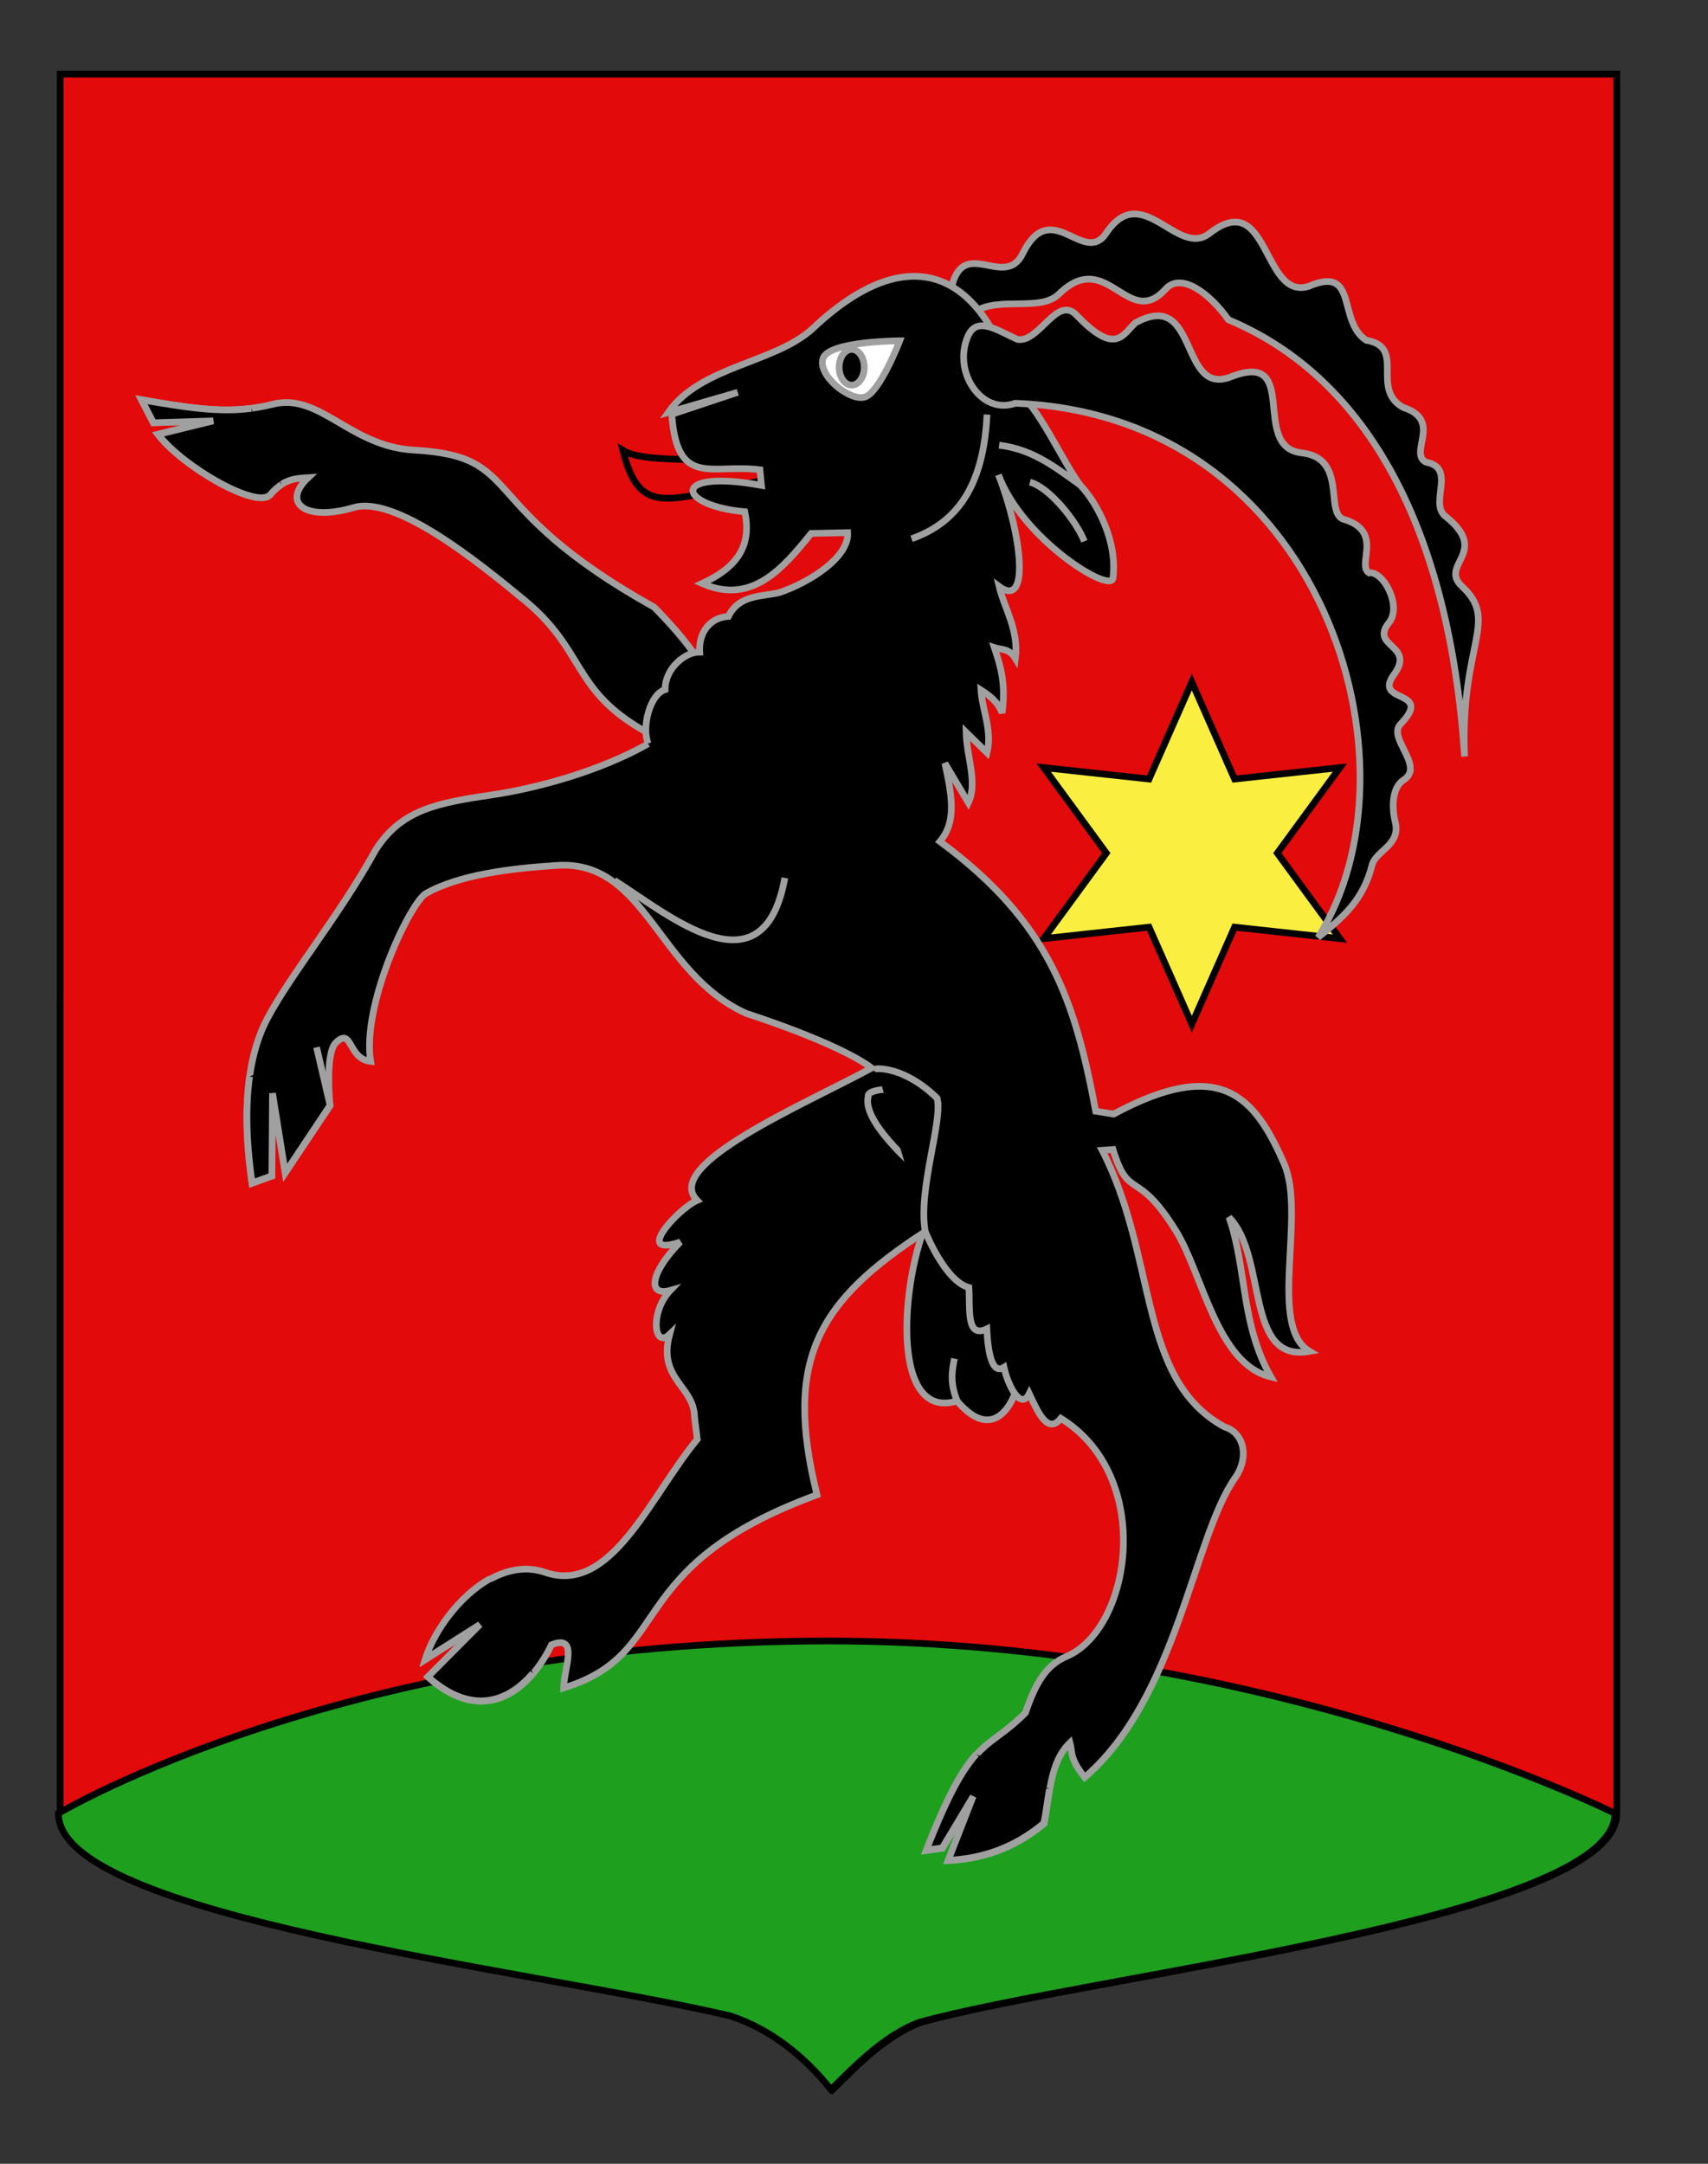 <?xml version="1.0" encoding="utf-8"?>
<!-- Generator: Adobe Illustrator 15.1.0, SVG Export Plug-In . SVG Version: 6.00 Build 0)  -->
<!DOCTYPE svg PUBLIC "-//W3C//DTD SVG 1.1//EN" "http://www.w3.org/Graphics/SVG/1.1/DTD/svg11.dtd">
<svg version="1.1" id="Layer_1" xmlns="http://www.w3.org/2000/svg" xmlns:xlink="http://www.w3.org/1999/xlink" x="0px" y="0px"
	 width="255.118px" height="323.148px" viewBox="0 0 255.118 323.148" enable-background="new 0 0 255.118 323.148"
	 xml:space="preserve">
<rect x="0" y="0" width="255.118" height="323.148" fill="#333333" stroke="none"/>
<path id="Fond_ecu" fill="#E20A0A" stroke="#000000" d="M8.994,11.075c78,0,154.504,0,232.504,0c0,135.583,0,149.083,0,259.75
	c0,15.806-79.104,24.25-104.104,31.249c-5,2-9,6-13,10c-4-5-9-9-15-11c-30-6.999-100.406-14.776-100.406-30.249
	C8.994,247.283,8.994,147.45,8.994,11.075z"/>
<path id="Colline" fill="#1EA01E" stroke="#000000" d="M241.229,270.825c0,15.806-79.104,24.25-104.104,31.249c-5,2-9,6-12.998,10
	c-4-5-9-9-15-11c-30-6.999-100.406-14.776-100.406-30.249c0,0,43.069-25.751,115.069-25.751
	C189.79,245.074,241.229,270.825,241.229,270.825z"/>
<polygon fill="#FAEE40" stroke="#010101" points="178.017,101.866 184.403,116.347 200.137,114.636 190.789,127.407 
	200.137,140.178 184.403,138.467 178.017,152.949 171.631,138.467 155.897,140.178 165.246,127.407 155.897,114.636 
	171.631,116.347 "/>
<g id="Bouquetin">
	<path id="Corne_droite" stroke="#A0A0A0" d="M145.693,46.496c3.655-2.235,9.755,0.094,12.469-2.576
		c7.199-7.075,10.315,5.484,15.934-0.748c2.334-2.584,6.623,0.667,9.388,4.58c20.842,8.706,33.022,31.454,35.271,65.229
		c-0.673-16.909,5.231-20.188-0.378-25.402c-3.517-3.271,4.267-5.078-2.425-10.43c-2.627-1.926,1.724-7.288-2.971-8.132
		c-2.668-1.378,2.599-6.266-3.419-8.177c-4.954-2.832,0.546-9.017-5.496-10.025c-4.383-2.877-1.101-11.268-8.608-8.049
		c-6.932,2.139-5.853-14.904-14.799-7.912c-4.793,3.749-10.057-8.047-15.411-0.055c-3.381,5.049-8.201-5.619-12.502,3.083
		c-2.936,5.948-9.998-4.351-11,7.689L145.693,46.496z"/>
	<path id="Couilles" stroke="#A0A0A0" d="M139.676,180.238c-4.668,6.795-7.691,32.356,3.288,28.993
		c-1.111-2.779-0.758-4.511-0.412-6.333c-0.347,1.839-0.703,3.551,0.412,6.333c7.19,8.538,11.023-4.608,9.105-9.454L139.676,180.238
		L139.676,180.238z"/>
	<path id="Langue" fill="#E20A0A" stroke="#000000" d="M118.61,70.654c-4.971-3.387-21.288-0.742-25.575-3.387
		c2.372,9.315,5.993,7.685,17.315,5.274L118.61,70.654z"/>
	<g>
		<path id="Anterieur_droit" stroke="#A0A0A0" d="M97.708,90.683C70.371,75.425,78.691,68.154,61.788,67.217
			c-9.504-0.527-14.026-8.609-21.002-6.854c-6.068,1.523-11.295,0.8-19.668-0.661l1.771,3.42l8.922-0.289l-8.236,2.021
			c3.793,4.944,14.793,11.179,16.731,9.048c2.018-2.396,3.868-2.45,5.717-2.566c-4.01,3.774-0.424,6.596,6.805,4.466
			c6.216-1.835,18.433,7.99,25.542,13.863c10.119,8.359,6.451,14.606,21.985,21.572C110.812,107.935,107.082,100.193,97.708,90.683
			L97.708,90.683z"/>
		<path stroke="#A0A0A0" d="M37.546,60.996c-4.812,0.613-9.558-0.097-16.395-1.291l1.768,3.429l8.926-0.273l-8.229,2.013
			c3.793,4.943,14.787,11.163,16.726,9.036c0.585-0.697,1.15-1.186,1.709-1.545"/>
	</g>
	<path id="Corps" stroke="#A0A0A0" d="M96.807,111.085c-7.062,4.021-16.462,6.607-23.189,7.608
		c-8.179,1.216-13.612,2.151-17.49,8.205c-5.427,9.844-12.51,18.333-16.147,25.121c-3.71,6.925-3.54,16.464-2.345,24.706
		l2.964-1.076l0.094-12.31l1.901,11.834l6.701-10.043c0,0-0.793-7.812,0.875-9.417c2.499-2.401,1.731,2.401,5.19,2.801
		c-1.345-8.205,5.591-23.1,8.144-25.007c5.064-2.934,13.136-3.84,19.705-4.266c13.296-0.855,15.005,16.175,28.271,22.114
		c0,0,13.606,4.319,18.715,8.149c-10.292,5.562-31.33,14.461-26.07,19.769c-2.769,1.19-9.621,8.623-2.516,6.217
		c-4.698,4.797-4.819,8.167-1.492,7.223c-3.083,3.227-2.44,8.826-0.097,6.563c-1.817,6.737,3.678,7.69,3.716,12.378l0.414,3.29
		c-7.087,8.593-12.841,23.271-22.716,19.886c-8.036-2.761-15.992,6.862-17.879,13.008l8.17-5.172l-7.783,7.799
		c8.138,7.287,14.914,2.399,18.435-4.823c4.188-1.663,1.831,3.633,1.811,6.446c16.702-5.133,8.496-18.072,37.841-28.844
		c-5.015-20.215,0.174-28.947,16.169-39.317c0,0,2.954,7.41,6.52,8.359c0.197,3.168-0.438,7.671,2.679,6.182
		c0.229,4.616,1.051,6.673,2.567,5.736c0.578,2.711,2.513,6.513,3.768,3.929c1.406,3.047,2.818,6.065,4.73,3.692
		c14.061,8.732,10.486,31.479,0.842,35.555c-3.072,1.295-4.629,3.999-6.136,8.413c-5.955,6.019-7.925,3.036-14.782,20.577
		l2.389-0.345l4.614-7.689l-3.742,9.538c4.768-0.268,9.533-1.573,14.305-5.522c0.869-4.304,0.845-9.204,3.867-12.083
		c0.385,1.465-0.087,2.289,2.194,5.173c13.806-11.869,16.188-35.783,22.456-44.717c2.155-3.07,1.387-6.742-1.578-7.628l0,0
		c-13.022-7.089-9.958-25.201-18.265-41.308l1.619-0.115c2.392,7.77,3.49,2.631,9.381,12.118
		c4.022,6.473,6.129,19.946,14.208,21.851c-4.535-7.952-3.579-16.134-6.258-23.851c5.772,5.896,2.273,21.812,12.032,20.032
		c-6.308-3.738-0.485-20.37-3.801-28.013c-4.453-10.262-9.616-15.947-25.47-7.426l-2.679-0.431
		c-3.11-16.53-6.82-28.128-23.268-40.28c2.405-2.808,1.91-6.435,0.741-11.693l3.504,5.894c1.432-2.968-0.267-6.954-0.34-10.522
		l3.125,3.064c0.828-3.264-0.725-6.401-0.899-9.364c0.911,0.579,2.499,1.616,3.157,3.426c0.582-4.421-0.203-6.868-1.154-9.758
		c0.937,0.324,2.203,0.056,3.142,1.609c0.53-4.28-1.698-7.588-2.434-10.742c4.679,3.456,3.382-7.785-0.099-16.679
		c3.544,9.634,16.806,17.839,17.109,15.426c0.683-5.389-2.266-11.123-4.907-13.903c-4.308-3.114-7.226-5.293-12.104-5.951
		c4.866,0.65,7.757,2.831,12.104,5.951c-2.282-2.88-6.545-12.393-9.452-13.87c-4.952-18.044-15.914-23.198-30.413-9.575
		c-5.612,5.273-16.752,5.593-21.664,12.613l10.382-3.007l-9.853,3.281c0.798,11.048,5.923,7.364,13.173,8.285l0.227,2.334
		c-13.666-2.518-12.778,3.005-2.487,3.936c1.006,4.861-0.852,8.186-6.373,10.712c7.333,3.191,11.925-2.051,16.282-7.475l5.458-0.116
		c0.226,3.64-5.621,7.414-10.237,8.961c-2.794,0.62-6.003,0.337-7.586,3.552c-2.631,0.146-4.458,2.254-4.284,5.323
		c-2.103-0.051-5.173,2.37-5.168,5.604c-2.362,0.734-3.516,5.838-2.512,8.065"/>
	<path stroke="#A0A0A0" d="M153.831,72.006c2.83,0.735,6.899,5.706,8.139,8.838"/>
	<path id="Corne_gauche" stroke="#A0A0A0" d="M151.647,60.228c46.237,1.758,61.416,54.288,45.221,79.777
		c3.671-2.96,6.736-5.506,8.07-10.804c0.543-2.143,4.312-2.999,3.468-6.41c-0.523-2.14-0.539-5.164,1.271-6.327
		c3.167-2.035-2.474-6.25-0.499-8.303c5.129-5.338-4.198-2.998-0.974-7.405c3.306-4.52-3.703-4.094-0.731-7.776
		c1.989-2.469-0.888-7.778-2.97-7.414c-1.944-1.171,2.27-6.202-3.773-8.001c-2.964-0.882,0.645-9.156-6.327-9.935
		c-7.754-0.868-0.012-15.451-10.553-11.35c-7.771,3.02-4.726-13.351-14.292-8.043c-1.926,1.859-3.001,4.851-8.762-1.174
		c-2.921-3.058-5.567,4.171-8.815,3.628c-3.107-1.404-6.1-3.546-7.426-0.441C142.268,55.596,146.638,62.037,151.647,60.228
		L151.647,60.228z"/>
	<path id="Sexe_1_" stroke="#A0A0A0" stroke-linecap="round" stroke-linejoin="round" d="M140.106,164.801
		c-1.387-2.683-10.905-2.691-10.429-0.991c-1.045,4.1,8.76,12.019,8.76,12.019"/>
	<path id="path2257_2_" stroke="#A0A0A0" stroke-linecap="round" d="M130.941,159.617c0,0,4.132-0.401,9.033,4.402
		c0.877,3.372-2.883,13.606-1.777,19.909"/>
	<path id="path8086" stroke="#A0A0A0" d="M147.43,61.912c-0.448,8.717-3.132,15.72-11.276,18.545"/>
	<path id="Epaule" stroke="#A0A0A0" d="M91.765,131.477c8.134,5.156,22.283,17.305,25.461-0.37"/>
	<path stroke="#A0A0A0" d="M37.278,160.786c-0.723,5.17-0.364,10.772,0.378,15.882l2.955-1.067l0.096-12.326l1.902,11.844
		l6.697-10.045l-2.019-8.667"/>
	<path stroke="#A0A0A0" d="M73.238,235.755c-4.706,2.577-8.492,8.037-9.713,12.029l8.168-5.176l-7.778,7.811
		c6.363,5.697,11.888,3.947,15.678-0.54"/>
	<path stroke="#A0A0A0" d="M145.838,261.984c-2.021,2.227-4.185,5.904-7.482,14.33l2.392-0.337l4.609-7.695l-3.732,9.548
		c4.767-0.267,9.521-1.582,14.287-5.531c0.34-1.672,0.544-3.421,0.842-5.118"/>
	<g id="Oeil">
		<path id="path5996" fill="#FFFFFF" stroke="#A0A0A0" d="M122.956,53.467c0.97-2.536,11.433-2.57,11.433-2.57
			s-2.954,7.674-5.195,8.396C126.958,60.013,121.989,56.002,122.956,53.467z"/>
		<path stroke="#A0A0A0" d="M127.216,52.181c1.033,0,1.875,1.195,1.875,2.67c0,1.473-0.842,2.668-1.875,2.668
			c-1.035,0-1.876-1.195-1.876-2.668C125.34,53.376,126.182,52.181,127.216,52.181z"/>
	</g>
</g>
</svg>

